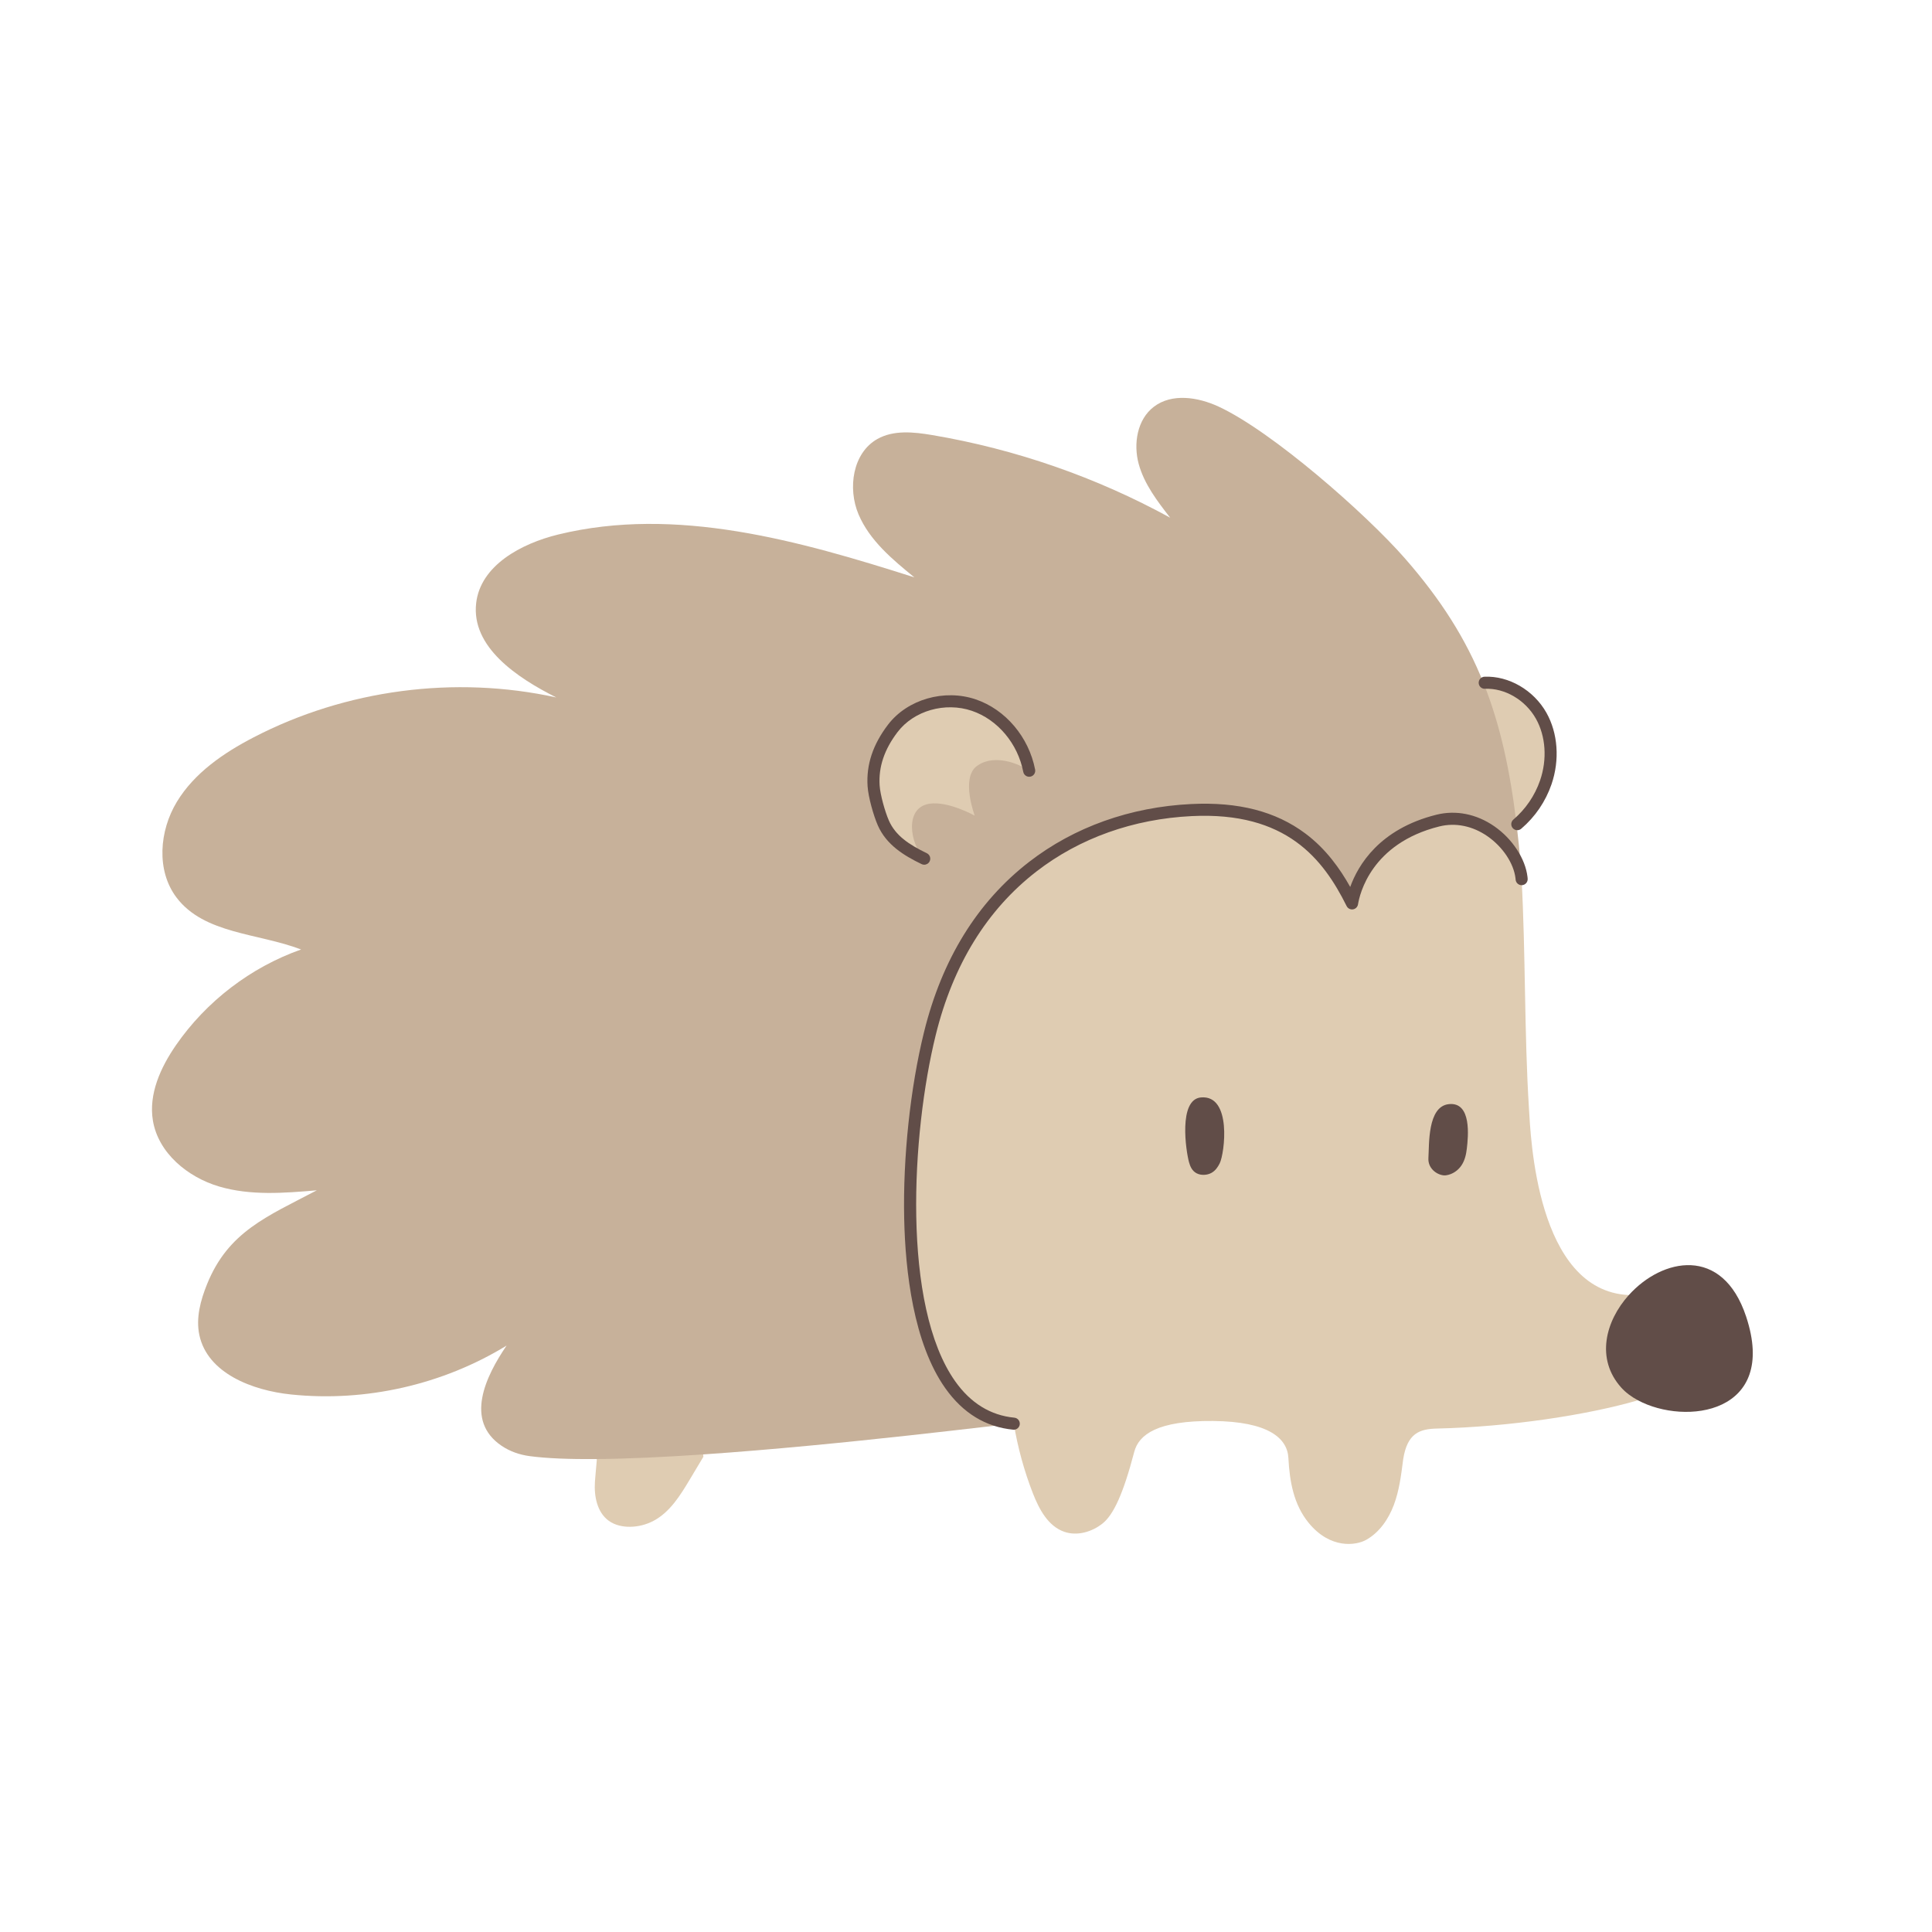 <?xml version="1.0" ?><svg xmlns="http://www.w3.org/2000/svg" id="flat" viewBox="0 0 960 960"><path d="m349.42,722.69l.08,1.18c-2.23,3.73-4.47,7.47-6.7,11.2-4.76,7.97-9.9,16.3-18.08,20.63-3.54,1.87-7.52,2.89-11.52,2.95-3.77.06-7.66-.78-10.71-2.98-5.82-4.21-7.36-12.27-6.87-19.43.17-2.43.53-6.25.91-10.53l-.01-.72c17.065-12.398,35.26-13.051,52.9-2.3Z" fill="#dfccb2"/><g><g><path d="m817.011,672.198s.453,12.531-3.121,23.602c-25.13,7.3-63.69,13.19-99.87,14.04-8.56.2-14.7,2.25-16.76,15.11-.05.29-.08.58-.12.87-.95,7.44-1.92,14.98-4.55,21.99-2.65,7.04-7.16,13.63-13.7,17.31-5.05,2.86-17.9,4.73-28.66-8.46-7.4-9.08-9.42-20.45-10.04-32.22-.5-9.72-9.81-18.12-37.44-18.36s-36.91,6.75-39.16,15.38c-5.53,21.14-10.4,31.28-15.7,35.52-5.3,4.25-12.66,6.38-19.06,4.16-8.04-2.79-12.5-11.21-15.59-19.11-4.35-11.16-7.53-22.79-9.5-34.61-60.73-5.86-57.62-129.21-41.7-193.8,18.69-75.87,74.43-108.38,129.96-111.1,50.7-2.49,68.93,24.49,79.83,46.37,1.75-10.85,11.24-33.31,42.61-41.14,21.08-5.26,39.84,13.2,41.59,28.35,2.09,37.81,1.33,77.18,3.71,114.84.83,13.11,3.55,90.45,49.61,92.57,10.909,11.749,7.661,28.688,7.661,28.688Z" fill="#dfccb2"/><path d="m765.8,355.64c5.59,9.93,6,22.32,2.3,33.1-2.76,8.02-7.71,15.28-14.16,20.78l-.37.04c-13.46-25.878-15.292-48.761-16.38-70.07l.56-.23c11.38-.5,22.45,6.46,28.05,16.38Z" fill="#dfccb2"/><path d="m755.71,430.69c.11,1.8.22,3.6.32,5.41-1.75-15.15-20.51-33.61-41.59-28.35-31.37,7.83-40.86,30.29-42.61,41.14-10.9-21.88-29.13-48.86-79.83-46.37-55.53,2.72-111.27,35.23-129.96,111.1-15.92,64.59-19.03,187.94,41.7,193.8-4.3.13-84.6,10.53-154.32,15.27-19.01,1.3-37.23,2.17-52.9,2.3-13.25.12-24.69-.3-33.25-1.44-5-.66-9.85-2.31-14.03-5.14-18.49-12.5-8.01-34.41,2.48-49.8-31.77,19.46-70.01,28.14-107.06,24.3-19.31-1.99-41.57-10.56-45.6-29.54-1.8-8.48.59-17.28,3.84-25.31,10.54-26.04,29.65-33.53,54.52-46.6-16.24,1.38-32.94,2.72-48.57-1.9-15.63-4.63-30.18-16.64-32.87-32.72-2.2-13.19,3.81-26.41,11.4-37.42,15.08-21.86,37.19-38.78,62.23-47.63-21.29-8.16-48.19-7.64-61.92-25.84-10.13-13.42-8.53-33.13.18-47.51,8.71-14.39,23.21-24.3,38.14-32.05,45.81-23.77,100.02-30.91,150.42-19.83-19.59-9.83-42.32-25.08-39.83-46.86,2.15-18.77,22.4-29.61,40.75-34.1,58.5-14.29,119.62,3.01,177,21.29-10.93-8.9-22.25-18.33-27.75-31.31-5.49-12.98-2.92-30.55,9.37-37.45,8.11-4.56,18.11-3.49,27.29-1.94,41.31,6.98,81.44,20.92,118.19,41.05-6.38-8.2-12.9-16.7-15.64-26.72-2.73-10.03-.74-22.09,7.52-28.4,8.94-6.84,21.89-4.84,32.11-.12,26.65,12.32,73.21,53.25,92.56,75.34,17.94,20.49,30.41,40.11,39.19,62.15,8.14,20.41,13.13,42.89,16.38,70.07.82,6.74,1.52,13.77,2.14,21.13Z" fill="#c7b19a"/><path d="m483.877,350.358c-14.113-4.789-31.21-.299-40.245,11.554-6.497,8.522-10.228,17.84-9.544,28.535.321,5.029,2.809,13.835,4.832,18.452,3.846,8.776,11.699,13.589,20.319,17.775-7.03-7.314-10.096-25.423,2.7-27.32,9.317-1.381,22.404,5.939,22.404,5.939,0,0-7.022-18.607.998-24.623,7.034-5.276,17.968-2.995,26.06,2.301-2.833-14.632-13.41-27.824-27.523-32.613Z" fill="#dfccb2"/></g><g><path d="m459.238,429.671c-.439,0-.886-.097-1.307-.302-8.785-4.26-17.502-9.542-21.76-19.266-2.125-4.86-4.731-14.047-5.076-19.463-.688-10.688,2.631-20.681,10.147-30.549,9.609-12.597,27.948-17.882,43.601-12.572,14.795,5.022,26.375,18.714,29.502,34.881.314,1.626-.749,3.2-2.376,3.515-1.631.315-3.2-.75-3.515-2.376-2.726-14.088-12.75-25.996-25.54-30.338-13.287-4.51-28.807-.081-36.9,10.528-6.601,8.666-9.522,17.344-8.931,26.527.296,4.659,2.665,13.05,4.585,17.442,3.283,7.498,9.922,11.928,18.88,16.271,1.491.723,2.113,2.518,1.391,4.008-.519,1.069-1.588,1.692-2.701,1.692Z" fill="#614d48"/><path d="m503.744,710.42c-.097,0-.194-.005-.292-.014-13.626-1.315-24.963-8.23-33.696-20.556-15.916-22.462-19.919-58.325-20.474-84.455-.645-30.293,3.036-64.87,9.845-92.493,8.933-36.26,26.51-64.736,52.243-84.637,22.397-17.321,50.228-27.26,80.483-28.742,23.498-1.162,42.071,3.635,56.783,14.641,10.335,7.73,17.269,17.611,22.283,26.559,3.898-10.835,14.51-28.823,42.794-35.884,9.727-2.427,19.95-.393,28.789,5.728,8.979,6.217,15.458,16.104,16.508,25.188.032.264.057.558.08.852.129,1.651-1.105,3.096-2.758,3.225-1.643.135-3.095-1.106-3.225-2.758-.016-.206-.032-.412-.056-.61-.862-7.465-6.344-15.686-13.966-20.964-7.398-5.122-15.895-6.844-23.92-4.838-33.85,8.448-39.571,33.725-40.375,38.706-.208,1.287-1.222,2.292-2.51,2.488-1.298.197-2.557-.462-3.138-1.628-11.661-23.406-29.939-47.035-76.997-44.712-29.022,1.422-55.686,10.931-77.107,27.496-24.635,19.052-41.486,46.413-50.087,81.326-12.024,48.785-16.965,134.414,9.698,172.044,7.681,10.839,17.564,16.912,29.377,18.052,1.649.159,2.857,1.625,2.698,3.274-.149,1.551-1.456,2.712-2.982,2.712Z" fill="#614d48"/><path d="m753.941,412.52c-.848,0-1.69-.357-2.283-1.054-1.075-1.261-.925-3.153.336-4.229,6.081-5.187,10.67-11.921,13.269-19.474,3.6-10.486,2.823-21.946-2.077-30.652-5.26-9.317-15.433-15.28-25.304-14.854-1.668.061-3.057-1.211-3.129-2.865-.073-1.655,1.21-3.057,2.865-3.129,12.097-.53,24.451,6.664,30.794,17.902,5.729,10.178,6.673,23.466,2.525,35.549-2.949,8.569-8.153,16.206-15.051,22.088-.564.482-1.257.718-1.945.718Z" fill="#614d48"/></g></g><path d="m867.64,654.2c16.03,48.33-30.17,54.29-53.75,41.6-3.28-1.76-6.13-3.89-8.3-6.31-12.8-14.26-7.87-33.07,3.76-45.98h.01c16.5-18.35,46.51-24.78,58.28,10.69Z" fill="#614d48"/><path d="m719.82,548.65c11.62-1.35,9.7,16.39,9.04,22.06-.33,2.87-.96,5.77-2.6,8.27-1.64,2.51-4.43,4.58-7.78,5.03-3.34.44-9.11-2.81-8.71-8.62.44-6.53-.55-25.51,10.05-26.74Z" fill="#614d48"/><path d="m596.72,545.31c15.53-1.41,11.81,27.85,9.33,32.78-.92,1.82-2.11,3.63-4.14,4.74-2.04,1.11-5.1,1.37-7.4.13-2.25-1.23-3.13-3.44-3.69-5.45-1.54-5.54-5.38-31.17,5.9-32.2Z" fill="#614d48"/></svg>